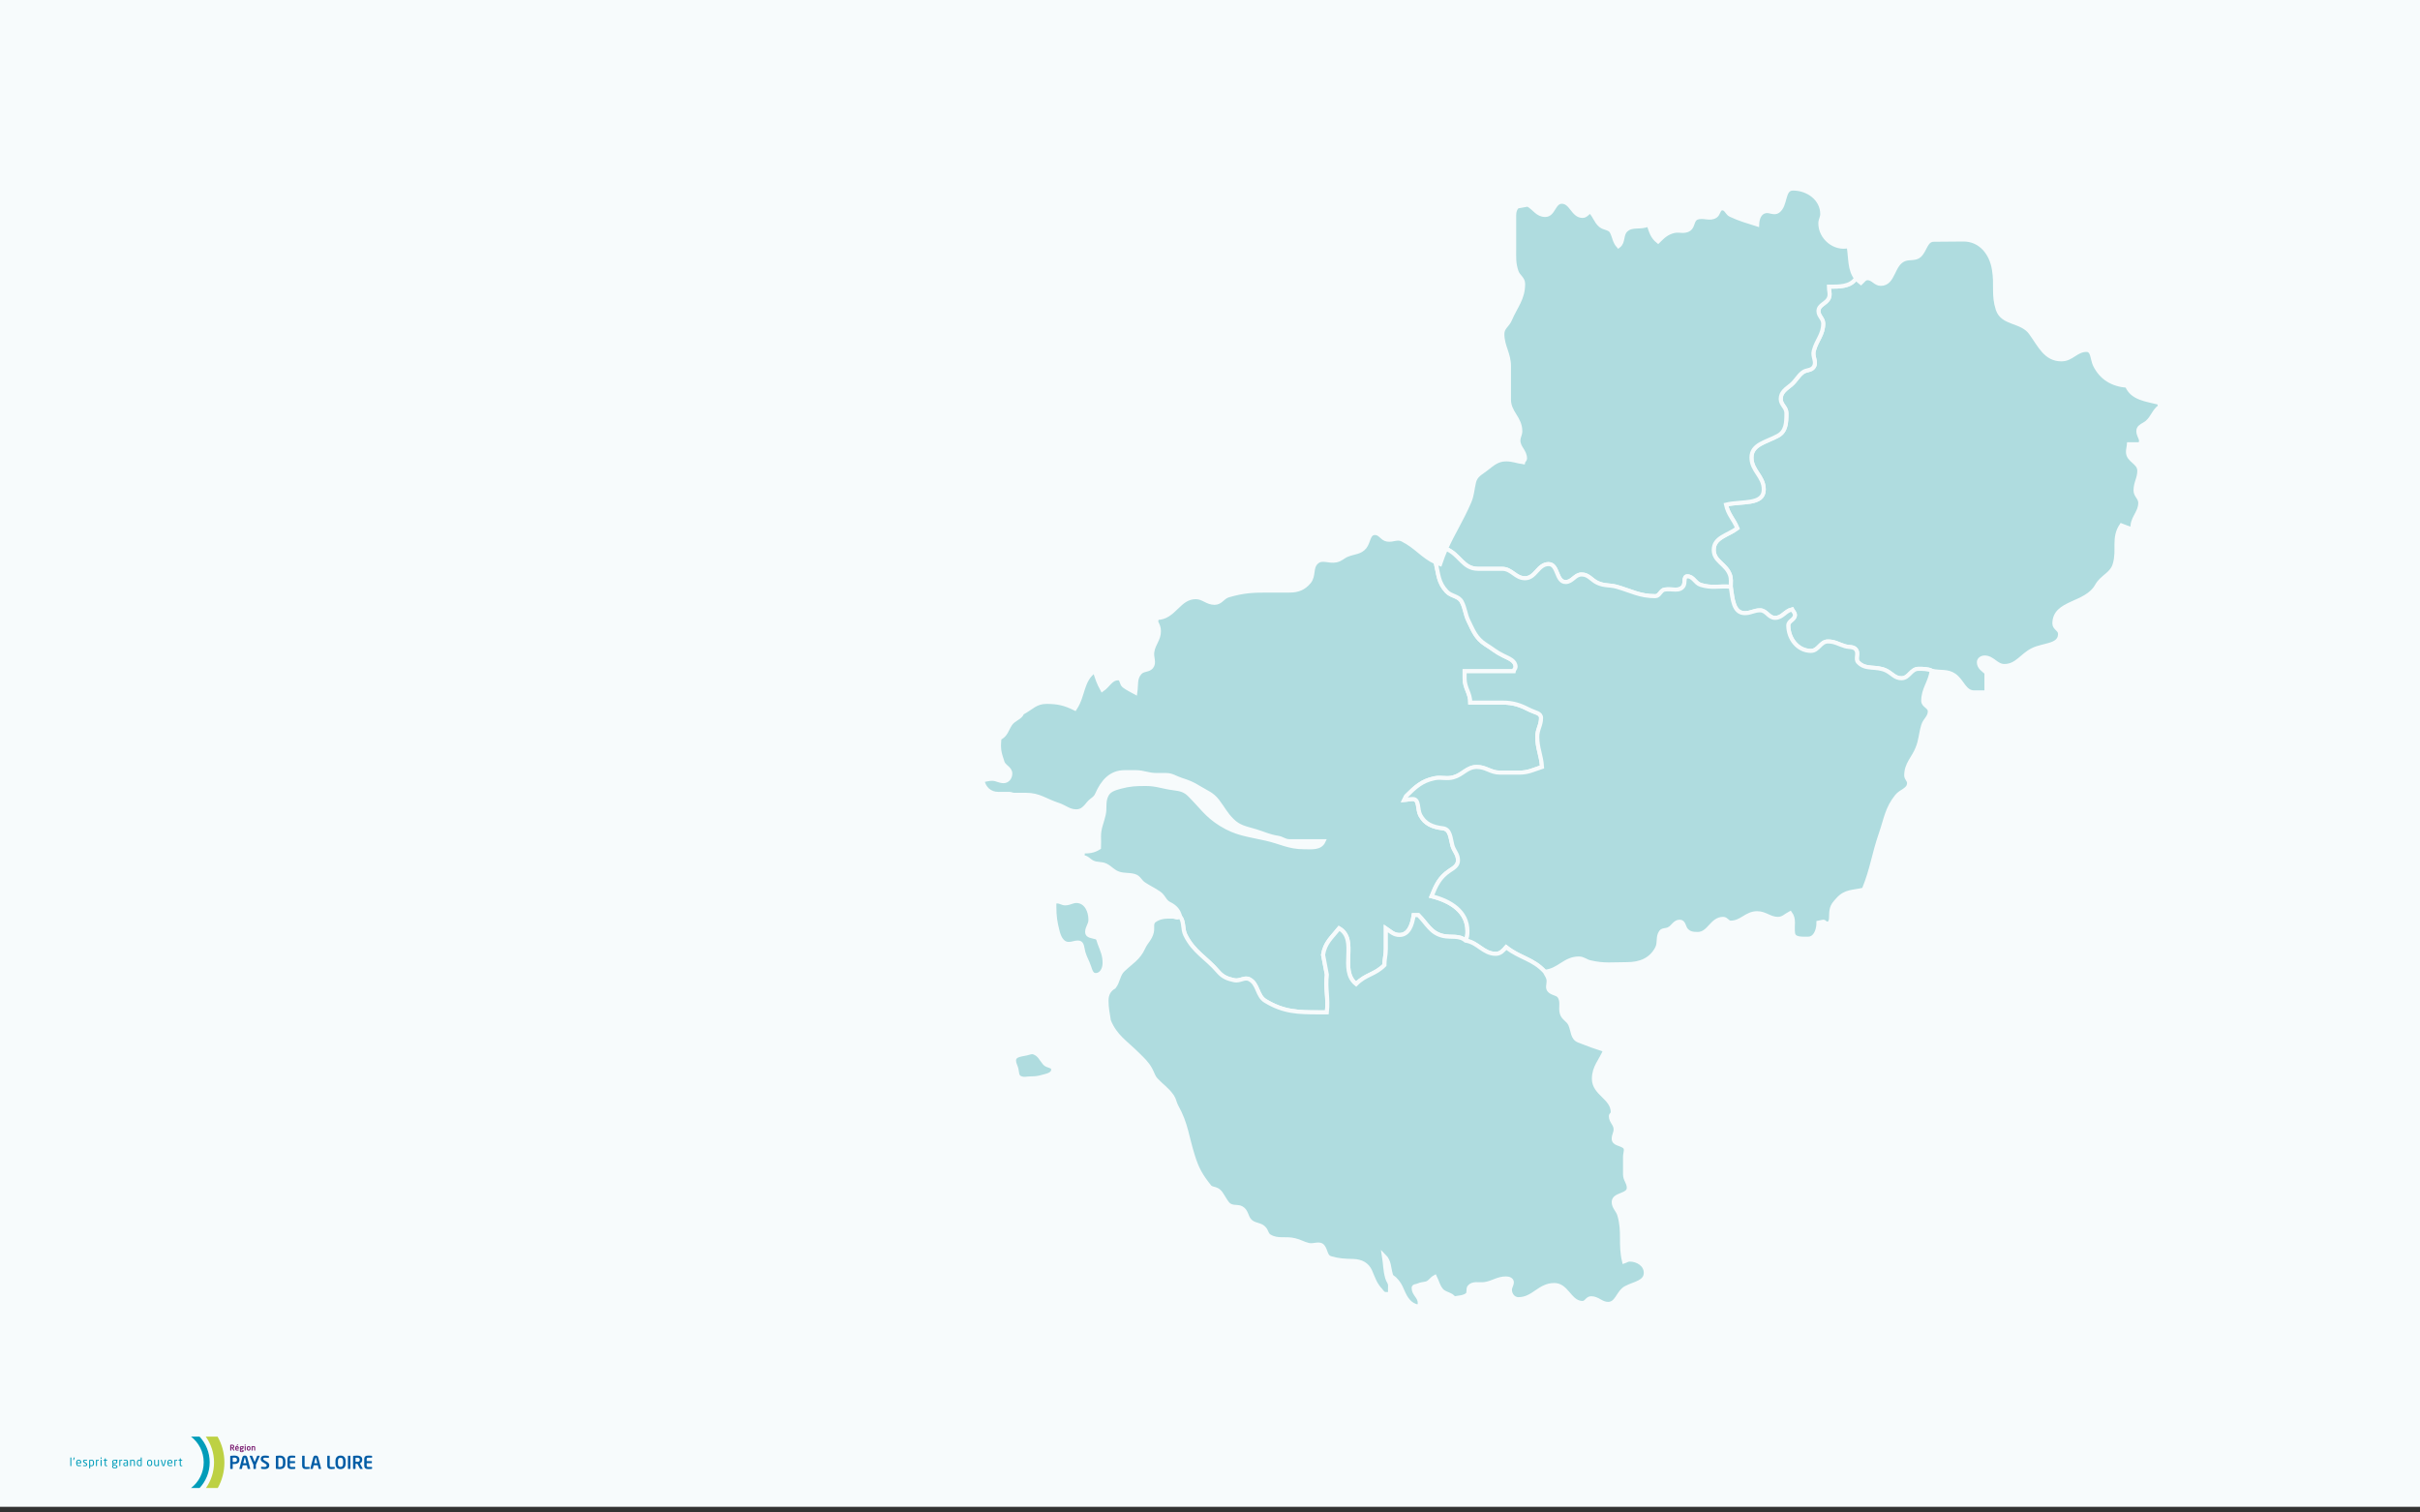 <?xml version="1.0" encoding="utf-8"?>
<!-- Generator: Adobe Illustrator 16.0.0, SVG Export Plug-In . SVG Version: 6.00 Build 0)  -->
<!DOCTYPE svg PUBLIC "-//W3C//DTD SVG 1.1//EN" "http://www.w3.org/Graphics/SVG/1.1/DTD/svg11.dtd">
<svg version="1.1" id="Calque_1" xmlns="http://www.w3.org/2000/svg" xmlns:xlink="http://www.w3.org/1999/xlink" x="0px" y="0px"
	 width="1280px" height="800px" viewBox="0 0 1280 800" enable-background="new 0 0 1280 800" xml:space="preserve">
<rect x="0" y="0" width="1280" height="800" fill="#333333" stroke="none"/>
<g id="Calque_2">
	<rect y="-1" fill="#F7FBFC" width="1280" height="798"/>
</g>
<g id="Calque_1_1_">
	<path fill="#AFDCDF" stroke="#F7FBFC" stroke-width="2.148" stroke-miterlimit="22.926" d="M915.428,310.345
		c0.998,6.24,1.247,13.978,7.486,13.978c3.122,0,4.872-1.499,7.985-1.499c3.497,0,4.489,3.996,7.988,3.996
		c3.868,0,5.24-3.621,8.982-4.492c0.497,0.996,1.501,1.746,1.501,2.993c0,2.497-3.498,2.996-3.498,5.489
		c0,6.988,4.992,13.478,11.982,13.478c3.99,0,4.989-4.993,8.983-4.993c3.62,0,5.617,1.5,8.982,2.497
		c2.373,0.747,4.613,0,5.986,1.997c1.375,1.995-0.623,4.74,0.999,6.488c3.994,4.366,9.612,1.748,14.977,4.491
		c3.123,1.625,4.492,3.993,7.984,3.993c3.989,0,4.993-4.989,8.987-4.989c2.119,0,4.987,0,6.985,0.996l0,0
		c4.74,1.124,8.232-0.125,11.979,2.498c4.364,3.119,5.237,8.983,10.602,8.983h6.365v-10.481c-1.87-1.622-3.995-2.868-3.995-5.49
		c0-1.498,1.501-2.496,3.002-2.496c4.36,0,6.113,4.491,10.479,4.491c6.615,0,9.109-5.612,14.971-8.483
		c5.607-2.802,14.069-2.037,14.464-8.04l0,0c0.009-0.146,0.015-0.293,0.015-0.443c0-2.497-2.996-2.995-2.996-5.492
		c0-11.729,16.724-9.733,22.463-19.965c2.747-4.992,7.984-5.988,9.479-11.479c2.251-7.735-0.993-13.726,3.497-20.465
		c2.247,0.875,3.619,1.499,5.993,1.998c-0.878-5.614,3.989-8.359,3.989-13.977c0-2.618-2.499-3.866-2.499-6.488
		c0-4.117,1.997-6.363,1.997-10.481c0-4.492-5.987-5.363-5.987-9.857c0-1.623,0.375-2.494,0.497-4.119h5.992l0.501-1.997
		c-0.501-1.995-1.501-2.994-1.501-4.989c0-1.792,1.355-2.558,2.813-3.399l0,0c0.567-0.329,1.154-0.673,1.679-1.095
		c3.244-2.745,3.618-6.114,6.985-8.483l-0.496-1.997c-6.987-1.747-14.227-2.371-16.973-8.986l0,0
		c-7.736-0.622-13.599-4.117-16.97-10.978c-1.494-3.12-0.998-7.987-4.49-7.987c-5.49,0-7.736,4.991-13.229,4.991
		c-8.363,0-11.354-7.237-16.221-13.977c-4.867-6.737-14.849-4.616-17.47-12.479c-2.494-7.733-0.623-12.726-1.997-20.962
		c-1.369-8.858-7.239-15.971-16.098-15.971c-6.116,0-9.609,0.127-15.72,0.127c-4.37,0-4.491,5.488-7.612,8.357
		c-2.251,1.998-5.115,0.876-7.989,1.998c-6.489,2.496-5.486,12.977-12.478,12.977c-2.869,0-4.115-2.996-6.989-2.996
		c-1.618,0-2.363,1.498-3.489,2.497c-1.045-0.779-1.889-1.611-2.573-2.492l0,0c-2.995,4.618-8.781,4.486-14.397,4.486
		c0,2.373,0.871,3.868,0,5.992c-1.374,3.12-5.49,3.493-5.49,6.986c0,2.62,2.495,3.867,2.495,6.488c0,5.989-3.494,8.735-4.994,14.476
		c-0.872,3.242,1.753,5.739,0,8.483c-1.369,2.122-3.99,1.375-5.986,2.994c-2.496,1.997-3.371,4.243-5.987,6.489
		c-2.748,2.248-5.495,3.87-5.495,7.487c0,3.12,3.001,4.367,3.001,7.487c0,4.991-0.133,9.609-4.491,11.979
		c-6.118,3.369-13.98,4.492-13.98,11.48c0,7.112,6.488,9.86,6.488,16.97c0,8.362-11.854,5.99-19.965,7.987
		c1.126,5.24,3.995,7.612,5.993,12.477c-5.242,3.871-12.481,4.869-12.481,11.48c0,5.989,6.367,7.363,8.486,12.978
		C915.803,306.102,915.428,307.851,915.428,310.345L915.428,310.345z"/>
	<path fill="#AFDCDF" stroke="#F7FBFC" stroke-width="2.148" stroke-miterlimit="22.926" d="M841.058,111.694
		c2.626,2.623,2.87,5.242,5.491,7.487c1.87,1.625,4.871,1.25,5.987,3.493c1.378,2.746,1.378,5.117,3.497,7.488
		c2.869-2.119,1.369-6.114,3.995-8.486c3.364-3.118,7.733-0.87,11.974-2.994c1.247,3.744,1.876,6.49,4.993,8.987
		c2.743-2.746,4.74-4.616,8.486-5.493c2.994-0.621,5.489,0.75,7.982-0.997c2.12-1.498,1.502-4.993,3.996-5.989
		c3.619-1.372,6.863,1.123,9.981-0.999c1.621-1.123,1.494-3.995,3.491-3.995c2.252,0,2.495,2.624,4.493,3.496
		c5.119,2.369,8.486,3.244,13.977,4.99c0.126-3.244,1.373-6.488,4.496-6.987c2.367-0.373,4.491,1.374,6.482,0
		c4.497-3.242,2.374-11.979,7.985-11.979c7.988,0,15.477,5.493,15.477,13.477c0,1.998-0.998,2.994-0.998,4.991
		c0,7.488,7.487,13.852,14.976,11.979c1.041,6.676,0.432,12.483,3.914,16.975l0,0c-2.994,4.618-8.78,4.486-14.397,4.486
		c0,2.373,0.872,3.868,0,5.992c-1.374,3.12-5.49,3.493-5.49,6.986c0,2.62,2.495,3.867,2.495,6.488c0,5.989-3.494,8.735-4.994,14.476
		c-0.872,3.242,1.753,5.739,0,8.483c-1.369,2.122-3.99,1.375-5.986,2.994c-2.495,1.997-3.37,4.243-5.986,6.489
		c-2.748,2.248-5.496,3.87-5.496,7.487c0,3.12,3.001,4.367,3.001,7.487c0,4.991-0.132,9.609-4.491,11.979
		c-6.118,3.369-13.979,4.492-13.979,11.48c0,7.112,6.487,9.86,6.487,16.97c0,8.362-11.854,5.99-19.965,7.987
		c1.126,5.24,3.995,7.612,5.993,12.477c-5.242,3.871-12.481,4.869-12.481,11.48c0,5.989,6.367,7.363,8.486,12.978
		c0.873,2.245,0.498,3.994,0.498,6.488l0,0c-6.235-0.497-10.109,0.875-15.97-0.997c-3.001-0.999-3.745-4.494-6.991-4.494
		c-2.119,0-0.999,3.245-1.992,4.993c-1.998,3.369-6.113,1.372-9.986,1.995c-2.245,0.374-2.615,3.495-4.988,3.495
		c-8.237,0-12.604-2.745-20.471-4.993c-3.74-0.997-6.357-0.373-9.977-1.995c-3.372-1.498-4.744-4.49-8.486-4.49
		c-3.619,0-4.867,3.991-8.485,3.991c-5.115,0-3.868-9.481-8.982-9.481c-5.614,0-6.862,7.484-12.479,7.484
		c-5.115,0-6.988-4.99-12.104-4.99h-12.727c-8.114,0-9.485-7.479-16.972-10.598l0,0c3.77-8.581,7.984-14.748,12.353-24.84
		c1.622-3.868,1.498-6.362,2.494-10.481c0.877-3.619,3.622-4.742,6.488-6.988c3.495-2.745,5.989-4.991,10.483-4.991
		c3.492,0,5.488,0.996,8.981,1.496c0.129-0.748,1-1.121,1-1.996c0-3.868-3.493-5.614-3.493-9.484c0-1.995,0.995-2.994,0.995-4.991
		c0-6.861-5.987-9.733-5.987-16.596v-17.719c0-6.738-3.493-10.357-3.493-17.095c0-3.366,2.745-4.494,3.992-7.487
		c3.12-7.237,6.986-11.105,6.986-18.968c0-2.866-2.616-3.866-3.493-6.486c-1.496-4.368-1.248-7.361-1.248-12.104v-17.72
		c0-1.874,0.5-3.493,1.747-4.618v0.002l5.491-0.999c3.62,1.995,4.991,5.491,9.234,5.491c4.366,0,4.366-6.989,8.735-6.989
		c5.117,0,5.864,7.488,10.979,7.488C838.812,114.19,839.689,112.568,841.058,111.694L841.058,111.694z"/>
	<path fill="#AFDCDF" stroke="#F7FBFC" stroke-width="2.148" stroke-miterlimit="22.926" d="M624.188,484.792
		c2.247,2.991,1.123,6.358,2.746,9.733c4.491,9.104,10.854,11.73,17.47,19.467c2.37,2.742,4.865,3.741,8.485,4.492
		c2.993,0.617,5.364-1.875,7.984-0.497c4.743,2.494,3.868,8.729,8.487,11.477c9.732,5.861,17.218,5.987,28.573,5.987h3.867
		c0.871-7.736-0.872-12.229,0-19.963l-1.994-10.479c0.998-6.368,4.49-8.988,8.482-13.98c10.356,5.991-0.375,21.96,8.984,29.454
		c5.242-5.242,9.855-4.867,14.975-9.987c0-3.367,0.75-5.241,0.75-8.607v-10.858c2.618,1.749,4.117,3.498,7.236,3.498
		c4.99,0,6.737-5.495,7.487-10.483h2.494c4.615,4.613,6.488,9.48,12.979,10.98c4.49,0.999,8.607-0.497,11.979,2.494l0,0
		c0.873-1.865,0.996-2.991,0.996-4.988c0-10.357-8.859-15.97-18.969-18.469c2.373-5.865,4.244-9.981,9.485-13.479
		c2.245-1.496,4.49-2.743,4.49-5.484c0-3.372-2.118-4.868-2.993-7.99c-0.998-3.741-0.998-8.485-4.989-8.983
		c-5.368-0.624-9.485-2.246-11.982-6.986c-1.622-3.123-0.372-8.485-3.992-8.485c-1.745,0-2.743,0.375-4.491,0.498l0.998-1.998
		c4.865-4.867,8.36-8.11,14.975-9.48c3.743-0.75,6.367,0.498,9.982-0.502c5.115-1.369,7.113-5.49,12.478-5.49
		c4.869,0,7.237,2.992,12.104,2.992h10.233c4.864,0,7.486-1.491,12.104-2.992c-0.376-6.239-2.497-9.732-2.497-15.97
		c0-3.993,1.996-5.99,1.996-9.983c0-2.619-3.244-2.867-5.487-3.99c-5.366-2.748-8.986-4.116-15.101-4.116H777.67
		c0-5.117-2.996-7.615-2.996-12.729v-3.87h25.955c0.127-0.872,0.998-1.369,0.998-2.246c0-3.366-3.492-4.492-6.488-5.989
		c-3.865-1.871-5.862-3.744-9.481-5.987c-4.99-3.244-6.365-7.112-8.985-12.478c-1.746-3.617-1.62-6.365-3.493-9.984
		c-1.622-3.244-5.613-2.867-7.985-5.49c-4.492-4.742-4.326-9.061-5.823-15.425l0,0c-7.019-3.24-10.179-8.298-17.636-12.028
		c-2.745-1.372-4.991,0.499-7.986,0c-2.746-0.373-3.619-3.493-6.49-3.493c-3.617,0-3.242,4.742-5.49,7.487
		c-2.368,2.872-5.612,2.621-8.981,3.992c-2.371,0.875-3.495,2.497-5.989,2.996c-3.992,0.872-7.486-1.749-10.48,0.996
		c-3.121,2.872-1.123,7.115-3.995,10.483c-2.745,3.241-5.862,4.491-10.104,4.491h-11.729c-8.113,0-12.729,0.25-20.592,2.496
		c-3.244,0.875-4.117,3.993-7.485,3.993c-3.995,0-5.99-2.996-9.984-2.996c-9.106,0-11.353,10.98-20.463,10.98l-0.309,1.236l0,0
		l-0.19,0.76c0.875,1.873,1.498,2.997,1.498,4.99c0,4.491-2.869,6.615-3.495,10.981c-0.499,2.995,1.374,5.741-0.499,7.986
		c-1.62,1.872-4.241,1.122-5.99,2.997c-2.744,2.993-1.868,6.237-2.493,10.48c-2.246-1.249-3.995-1.997-5.989-3.496
		c-1.498-1.12-0.999-3.991-2.997-3.991c-3.993,0-5.239,3.743-8.484,5.989c-1.997-3.618-2.745-5.989-3.994-9.985
		c-7.109,5.119-5.738,12.729-10.481,19.967c-5.362-2.618-8.982-3.493-14.972-3.493c-5.863,0-7.808,3.063-12.925,5.809l0,0
		c-0.874,2.609-4.49,3.191-6.292,5.922c-2.058,3.118-2.245,5.74-5.74,7.485c-0.124,1.562-0.248,2.497-0.248,4.056
		c0,3.184,0.747,5.177,1.745,8.178c0.628,2.93,4.244,3.487,4.244,6.488c0,2.054-1.437,3.989-3.492,3.989
		c-2.436,0-3.685-1.247-6.117-1.247c-1.995,0-3.118,0.502-5.115,0.745c0.686,4.309,3.992,7.239,8.297,7.239h5.867
		c0.997,0,1.62,0.502,2.618,0.502h6.364c6.862,0,10.106,3.057,16.783,5.236c3.869,1.248,5.742,3.498,9.733,3.498
		c2.994,0,4.619-1.937,6.488-4.248c1.56-1.931,3.493-2.366,4.491-4.735c2.935-6.741,7.236-11.729,14.537-11.729h5.865
		c4.244,0,6.614,1.494,10.857,1.494h5.114c3.308,0,4.931,1.496,8.05,2.5c3.806,1.246,5.99,2.054,9.483,4.238
		c3.992,2.494,6.864,3.244,9.733,6.985c3.057,3.994,4.239,6.742,7.734,10.235c3.807,3.803,7.364,4.184,12.479,5.743
		c4.555,1.37,6.987,2.744,11.728,3.487c2.438,0.376,3.62,1.811,6.055,1.811h18.154c-1.81,3.873-6.239,3.184-10.482,3.184
		c-7.984,0-12.164-2.742-19.963-4.491c-9.606-2.186-15.662-2.556-23.959-7.736c-7.487-4.684-10.172-9.171-16.471-15.472
		c-2.497-2.499-4.931-3.058-8.485-3.492c-5.74-0.69-8.857-2.251-14.599-2.251c-5.305,0-8.485,0.126-13.601,1.5
		c-3.369,0.938-6.179,1.745-7.488,4.989c-1.434,3.498-0.438,6.053-1.247,9.732c-1.001,4.492-2.497,6.931-2.497,11.544
		c0,2.308,0.125,3.619,0,5.926c-2.996,1.876-5.241,1.997-8.733,1.997c0.248,1.188,0.124,1.812,0,2.997
		c2.309,0,3.18,1.685,5.237,2.743c2.562,1.312,4.743,0.44,7.239,1.753c2.746,1.491,3.805,3.301,6.738,4.238
		c3.057,0.999,5.178,0.375,8.236,1.247c2.433,0.689,2.871,2.808,4.991,4.243c3.056,2.058,5.24,2.87,8.233,4.994
		c2.373,1.684,2.621,4.182,5.242,5.485C621.504,479.551,623.378,481.482,624.188,484.792L624.188,484.792z"/>
	<path fill="#AFDCDF" stroke="#F7FBFC" stroke-width="2.148" stroke-miterlimit="22.926" d="M759.368,297.417
		c0.728,0.335,1.505,0.657,2.327,0.949c1.002-2.996,2.045-5.646,3.123-8.101l0,0c7.484,3.12,8.855,10.598,16.971,10.598h12.727
		c5.115,0,6.988,4.99,12.104,4.99c5.616,0,6.864-7.484,12.479-7.484c5.114,0,3.867,9.481,8.982,9.481
		c3.619,0,4.867-3.991,8.486-3.991c3.741,0,5.113,2.992,8.485,4.49c3.618,1.622,6.235,0.999,9.978,1.995
		c7.867,2.248,12.231,4.993,20.47,4.993c2.373,0,2.743-3.122,4.989-3.495c3.873-0.624,7.987,1.374,9.985-1.995
		c0.993-1.749-0.127-4.992,1.992-4.992c3.246,0,3.99,3.494,6.991,4.493c5.86,1.871,9.734,0.5,15.97,0.997l0,0
		c0.998,6.24,1.247,13.978,7.486,13.978c3.122,0,4.872-1.499,7.985-1.499c3.497,0,4.489,3.996,7.988,3.996
		c3.868,0,5.24-3.621,8.982-4.492c0.497,0.996,1.501,1.746,1.501,2.993c0,2.497-3.498,2.996-3.498,5.489
		c0,6.988,4.992,13.478,11.983,13.478c3.989,0,4.988-4.993,8.982-4.993c3.62,0,5.617,1.5,8.982,2.497
		c2.373,0.747,4.613,0,5.986,1.997c1.375,1.995-0.623,4.74,0.999,6.488c3.994,4.366,9.612,1.748,14.977,4.491
		c3.123,1.625,4.492,3.993,7.984,3.993c3.989,0,4.993-4.989,8.987-4.989c2.119,0,4.987,0,6.985,0.996l0,0
		c-0.872,6.364-4.491,9.609-4.491,15.973c0,2.496,3.492,2.996,3.492,5.49c0,3.245-2.62,4.491-3.492,7.487
		c-1.379,4.494-1.248,7.614-2.996,11.979c-2.247,5.616-5.987,8.358-5.987,14.473c0,1.624,1.491,2.373,1.491,3.995
		c0,3.742-4.237,4.117-6.483,6.986c-5.242,6.488-5.744,12.105-8.486,19.964c-3.869,11.233-4.492,18.473-8.983,29.454h-0.005
		c-5.738,1.367-9.602,0.745-13.475,4.986c-1.622,1.745-2.991,3.123-3.493,5.49c-0.749,2.997,0.624,7.488-2.493,7.488
		c-0.872,0-1.122-0.998-1.997-0.998l-2.5,0.501c0,3.324-1.194,7.203-3.984,8.224l0,0c-0.459,0.169-0.956,0.258-1.5,0.258
		c-3.366,0-7.614,0.381-7.989-2.995c-0.497-4.116,0.877-7.235-1.495-10.479c-2.368,1.247-3.746,2.995-6.49,2.995
		c-4.364,0-6.614-2.995-10.979-2.995c-5.744,0-8.237,4.993-13.977,4.993c-1.745,0-2.241-1.998-3.995-1.998
		c-6.113,0-7.36,7.985-13.476,7.985c-2.494,0-4.364-0.249-5.991-1.994c-1.491-1.622-1.247-4.496-3.489-4.496
		c-2.745,0-3.497,2.874-5.99,3.995c-1.368,0.624-3.118,0.249-3.994,1.497c-1.87,2.746-0.497,5.494-1.998,8.484
		c-3.244,6.241-8.982,8.486-15.969,8.486c-7.614,0-12.105,0.75-19.468-0.998c-2.372-0.502-3.492-1.998-5.988-1.998
		c-7.488,0-10.48,6.363-17.97,6.99l0,0c-6.239-6.865-13.226-7.239-20.463-12.979c-1.498,1.745-2.996,3.493-5.489,3.493
		c-6.613,0-9.357-5.986-15.972-6.989l0,0c0.873-1.866,0.996-2.992,0.996-4.989c0-10.357-8.859-15.97-18.969-18.468
		c2.373-5.866,4.244-9.982,9.485-13.479c2.245-1.496,4.49-2.743,4.49-5.484c0-3.372-2.118-4.867-2.993-7.99
		c-0.997-3.741-0.997-8.485-4.989-8.983c-5.368-0.624-9.485-2.246-11.982-6.986c-1.622-3.123-0.372-8.485-3.992-8.485
		c-1.745,0-2.742,0.375-4.49,0.498l0.997-1.998c4.865-4.867,8.36-8.11,14.975-9.48c3.743-0.75,6.367,0.498,9.982-0.502
		c5.115-1.369,7.113-5.49,12.478-5.49c4.869,0,7.238,2.992,12.104,2.992H803.5c4.864,0,7.486-1.491,12.104-2.992
		c-0.376-6.239-2.497-9.732-2.497-15.97c0-3.993,1.996-5.99,1.996-9.982c0-2.62-3.244-2.868-5.487-3.991
		c-5.366-2.748-8.986-4.116-15.101-4.116H777.67c0-5.117-2.996-7.615-2.996-12.729v-3.869h25.955
		c0.127-0.873,0.998-1.37,0.998-2.247c0-3.366-3.492-4.492-6.488-5.989c-3.865-1.871-5.862-3.744-9.481-5.987
		c-4.99-3.244-6.365-7.111-8.985-12.478c-1.746-3.617-1.62-6.365-3.493-9.984c-1.622-3.244-5.613-2.867-7.985-5.49
		C760.699,308.1,760.865,303.781,759.368,297.417L759.368,297.417z"/>
	<path fill="#AFDCDF" stroke="#F7FBFC" stroke-width="2.148" stroke-miterlimit="22.926" d="M559.24,476.803h-1.561v3.059
		c0,4.867,0.438,7.675,1.62,12.415c0.813,3.433,2.438,6.99,5.99,6.99c1.936,0,3.059-0.745,4.993-0.745
		c2.309,0,2.123,3.057,2.746,5.237c0.875,2.995,1.994,4.552,2.994,7.488c0.687,2.058,1.312,4.49,3.494,4.49
		c3.121,0,4.741-3.243,4.741-6.362c0-4.243-1.248-6.615-2.746-10.61c-0.436-1.183-0.499-2.615-1.746-2.991
		c-1.997-0.623-4.741-0.623-4.741-2.746c0-2.617,1.749-3.864,1.749-6.49c0-4.739-2.248-9.607-6.989-9.977
		c-2.432-0.192-3.804,1.181-6.24,1.242C561.86,477.863,560.924,476.803,559.24,476.803L559.24,476.803z M536.343,560.905
		c0,1.809,0.81,2.748,1.247,4.492c0.438,1.939,0.188,3.934,1.997,4.744c2.056,0.938,3.558,0.248,5.866,0.248
		c2.18,0,3.556-0.188,5.612-0.745c2.684-0.75,5.991-1.189,5.991-3.993c0-2.12-3.12-1.622-4.493-3.245
		c-2.059-2.438-2.745-4.678-5.739-5.738c-1.311-0.439-2.37,0.188-3.743,0.496C540.148,557.849,536.343,557.914,536.343,560.905
		L536.343,560.905z M768.967,686.797c-0.971-2.285-4.969-2.199-6.77-4.6c-1.687-2.25-1.998-4.184-3.245-6.742
		c-2.059,1.125-2.685,3.123-4.99,3.498c-1.498,0.249-2.558,0.375-3.994,0.994c-0.872,0.376-2.247,0.253-2.247,1.252
		c0,3.366,3.246,4.619,3.246,7.984c0,0.75-0.312,1.308-0.5,1.997c-4.742-0.75-6.861-4.117-8.734-8.485
		c-1.122-2.622-1.935-4.184-3.991-6.236c-0.75-0.75-1.688-0.938-1.997-1.998c-1.249-3.994-0.688-7.177-3.745-10.232
		c0.748,4.617,0.5,7.299,1.748,11.729c0.438,1.618,1.498,2.368,1.498,4.056c0,1.744-0.062,2.683,0,4.431h-2.435
		c-1.248,0-1.809-1.124-2.559-1.997c-2.994-3.244-3.743-5.932-5.49-9.982c-1.622-3.741-4.866-5.368-8.982-5.495
		c-4.682-0.122-7.487-0.183-11.979-1.49c-2.684-0.75-2.369-3.686-3.99-5.992c-1.75-2.494-4.807-0.249-7.737-0.999
		c-2.871-0.689-4.306-1.811-7.238-2.495c-5.055-1.251-8.736,0.559-13.227-1.997c-1.622-0.876-1.622-2.556-2.744-3.99
		c-1.997-2.559-5.056-1.753-7.488-3.994c-2.434-2.25-1.869-5.429-4.742-6.991c-1.807-0.932-3.305-0.375-5.242-0.999
		c-1.931-0.622-2.617-2.058-3.74-3.741c-1.497-2.25-2.186-4.368-4.741-5.24c-1.25-0.438-2.435-0.438-3.245-1.501
		c-4.492-5.612-6.614-9.358-8.735-16.222c-3.244-10.291-3.493-16.842-8.734-26.2c-0.999-1.875-1.061-3.498-2.246-5.241
		c-2.685-3.873-5.303-5.303-8.486-8.735c-1.622-1.749-1.809-3.371-2.994-5.489c-1.936-3.493-3.868-5.121-6.736-7.989
		c-6.429-6.423-11.792-9.358-15.224-17.713c-0.623-4.305-1.249-6.433-1.249-10.737c0-3.179,1.249-5.673,3.994-7.233
		c2.244-2.875,2.122-6.549,4.741-8.988c4.491-4.237,8.173-6.112,10.73-11.726c1.499-3.305,3.62-4.619,4.492-8.236
		c0.562-2.436-0.561-4.867,1.498-6.236c3.121-2.063,5.739-1.998,9.483-1.998c0.999,0,1.498,0.497,2.497,0.497
		c0.626,0,0.936-0.31,1.498-0.497l0,0c2.246,2.991,1.122,6.358,2.745,9.733c4.491,9.104,10.854,11.73,17.47,19.467
		c2.369,2.742,4.865,3.741,8.485,4.492c2.993,0.617,5.364-1.875,7.984-0.497c4.743,2.494,3.868,8.729,8.487,11.477
		c9.732,5.861,17.218,5.987,28.573,5.987h3.867c0.871-7.736-0.872-12.229,0-19.963l-1.994-10.479
		c0.998-6.368,4.49-8.988,8.482-13.98c10.356,5.991-0.375,21.96,8.985,29.454c5.241-5.242,9.854-4.867,14.974-9.987
		c0-3.367,0.75-5.241,0.75-8.607V491.03c2.618,1.749,4.117,3.498,7.236,3.498c4.99,0,6.737-5.495,7.487-10.483h2.494
		c4.615,4.613,6.488,9.48,12.979,10.98c4.49,0.999,8.607-0.497,11.979,2.494l0,0c6.613,1.002,9.357,6.99,15.971,6.99
		c2.494,0,3.992-1.748,5.49-3.493c7.237,5.738,14.224,6.113,20.463,12.979l0,0c0.999,1.993,1.998,2.869,1.998,4.99
		c0,1.997-0.873,3.618,0.498,4.986c1.746,1.75,4.493,1.379,5.492,3.498c1.494,2.992,0.123,5.242,0.994,8.486
		c0.748,2.743,3.371,3.366,4.492,5.988c1.502,3.369,1.002,7.111,4.494,8.48c5.365,2.128,8.483,3.244,13.979,4.999
		c-2.373,5.861-5.991,8.861-5.991,15.218c0,7.862,9.981,9.86,9.981,17.724c0,0.872-0.999,1.124-0.999,1.997
		c0,2.869,2.495,4.116,2.495,6.984c0,1.998-0.994,2.992-0.994,4.989c0,2.626,3.366,2.499,5.484,3.995
		c1.748,1.247,0.502,3.372,0.502,5.617v9.234c0,2.87,1.992,4.239,1.992,7.108c0,4.244-7.979,3.245-7.979,7.488
		c0,2.874,2.24,4.244,2.991,6.989c2.625,9.105,0.253,15.099,2.493,24.456c1.125-0.375,1.748-0.999,2.995-0.999
		c4.244,0,8.486,2.742,8.486,6.991c0,5.109-5.986,5.612-10.478,7.983c-4.249,2.246-4.619,8.48-9.485,8.48
		c-3.619,0-5.369-2.989-8.988-2.989c-1.996,0-2.494,2.494-4.489,2.494c-0.644,0-1.237-0.085-1.789-0.234l0,0
		c-5.356-1.458-6.965-9.25-13.186-9.25c-7.987,0-10.979,7.487-18.966,7.487c-2.62,0-4.493-2.372-4.493-4.988
		c0-1.5,0.999-2.499,0.999-3.995c0-1.368-1.622-1.997-2.994-1.997c-4.617,0-6.987,2.374-11.481,2.997
		c-2.993,0.376-6.113-0.75-7.984,1.495c-0.875,1.126,0,2.996-0.998,3.995C774.549,686.312,771.217,686.299,768.967,686.797
		L768.967,686.797z"/>
	<g>
		<g>
			<path fill="#7A1E72" d="M123.967,767.253h-0.506c-0.045,0-0.062-0.043-0.083-0.084l-0.597-1.109h-0.059
				c-0.107,0-0.273-0.012-0.369-0.016v1.125c0,0.047-0.031,0.084-0.078,0.084h-0.416c-0.045,0-0.082-0.037-0.082-0.084v-2.853
				c0-0.084,0.049-0.112,0.133-0.125c0.215-0.034,0.51-0.056,0.812-0.056c0.64,0,1.194,0.229,1.194,0.938v0.038
				c0,0.438-0.221,0.713-0.56,0.846l0.65,1.211c0.01,0.012,0.01,0.024,0.01,0.033C124.018,767.23,123.998,767.253,123.967,767.253
				 M123.346,765.074c0-0.312-0.21-0.443-0.623-0.443c-0.087,0-0.293,0.009-0.369,0.016v0.935c0.066,0.005,0.299,0.013,0.369,0.013
				c0.427,0,0.623-0.117,0.623-0.479V765.074z"/>
			<path fill="#7A1E72" d="M126.264,766.274h-1.354v0.012c0,0.24,0.102,0.526,0.497,0.526c0.304,0,0.589-0.024,0.765-0.041
				c0.004,0,0.007,0,0.012,0c0.042,0,0.076,0.02,0.076,0.061v0.273c0,0.065-0.014,0.097-0.088,0.109
				c-0.27,0.049-0.43,0.069-0.805,0.069c-0.416,0-1.002-0.223-1.002-1.04v-0.309c0-0.646,0.359-1.054,0.992-1.054
				c0.639,0,0.988,0.436,0.988,1.054v0.231C126.346,766.235,126.32,766.274,126.264,766.274 M125.795,765.866
				c0-0.323-0.18-0.51-0.438-0.51c-0.255,0-0.443,0.183-0.443,0.51v0.018h0.881V765.866L125.795,765.866z M126.039,764.084
				l-0.49,0.514c-0.033,0.038-0.049,0.056-0.098,0.056h-0.357c-0.025,0-0.037-0.014-0.037-0.03c0-0.012,0.003-0.027,0.017-0.04
				l0.394-0.498c0.037-0.046,0.054-0.063,0.108-0.063h0.435c0.029,0,0.047,0.015,0.047,0.029
				C126.057,764.058,126.05,764.071,126.039,764.084z"/>
			<path fill="#7A1E72" d="M128.867,765.29l-0.136,0.054c0.064,0.098,0.103,0.188,0.103,0.332v0.029
				c0,0.518-0.357,0.755-0.982,0.755c-0.221,0-0.371-0.038-0.45-0.07c-0.052,0.032-0.071,0.07-0.071,0.108
				c0,0.082,0.044,0.115,0.139,0.135l0.49,0.118c0.563,0.133,0.93,0.22,0.93,0.662v0.028c0,0.425-0.312,0.65-1.018,0.65
				c-0.67,0-1.028-0.254-1.028-0.688v-0.037c0-0.17,0.081-0.334,0.212-0.455c-0.115-0.087-0.187-0.233-0.187-0.382v-0.005
				c0-0.128,0.056-0.258,0.166-0.337c-0.124-0.13-0.171-0.277-0.171-0.483v-0.029c0-0.416,0.271-0.763,0.988-0.763h0.971
				c0.062,0,0.111,0.049,0.111,0.11v0.176C128.934,765.26,128.918,765.27,128.867,765.29 M128.34,767.413
				c0-0.092-0.053-0.146-0.488-0.249l-0.371-0.087c-0.061,0.087-0.101,0.143-0.101,0.29v0.037c0,0.171,0.101,0.273,0.491,0.273
				c0.398,0,0.469-0.087,0.469-0.235V767.413z M128.295,765.683c0-0.197-0.086-0.352-0.443-0.352c-0.352,0-0.447,0.158-0.447,0.352
				v0.035c0,0.153,0.062,0.326,0.447,0.326c0.345,0,0.443-0.119,0.443-0.326V765.683z"/>
			<path fill="#7A1E72" d="M129.891,764.604h-0.4c-0.047,0-0.089-0.039-0.089-0.086v-0.363c0-0.045,0.042-0.082,0.089-0.082h0.4
				c0.049,0,0.084,0.037,0.084,0.082v0.363C129.975,764.562,129.939,764.604,129.891,764.604 M129.879,767.253h-0.381
				c-0.045,0-0.084-0.043-0.084-0.089v-2.169c0-0.046,0.039-0.082,0.084-0.082h0.381c0.045,0,0.084,0.036,0.084,0.082v2.169
				C129.963,767.21,129.924,767.253,129.879,767.253z"/>
			<path fill="#7A1E72" d="M131.518,767.285c-0.651,0-0.992-0.44-0.992-1.032v-0.338c0-0.59,0.341-1.031,0.992-1.031
				c0.65,0,0.99,0.441,0.99,1.031v0.338C132.508,766.845,132.168,767.285,131.518,767.285 M131.959,765.915
				c0-0.34-0.152-0.56-0.441-0.56s-0.443,0.22-0.443,0.56v0.338c0,0.339,0.154,0.56,0.443,0.56s0.441-0.221,0.441-0.56V765.915z"/>
			<path fill="#7A1E72" d="M134.895,767.253h-0.383c-0.046,0-0.084-0.043-0.084-0.089v-1.354c0-0.357-0.033-0.463-0.353-0.463
				c-0.142,0-0.294,0.057-0.467,0.149v1.667c0,0.046-0.04,0.089-0.084,0.089h-0.383c-0.046,0-0.081-0.043-0.081-0.089v-2.169
				c0-0.046,0.035-0.082,0.081-0.082h0.362c0.045,0,0.082,0.036,0.082,0.082v0.087c0.242-0.152,0.398-0.198,0.674-0.198
				c0.595,0,0.717,0.403,0.717,0.928v1.354C134.977,767.21,134.938,767.253,134.895,767.253"/>
			<path fill="#005CA5" d="M137.354,770.189c0.01-0.027,0.02-0.047,0.02-0.073c0-0.077-0.066-0.142-0.162-0.142h-1.035
				c-0.083,0-0.15,0.073-0.178,0.15l-1.13,2.804c-0.065,0.159-0.122,0.188-0.169,0.188c-0.037,0-0.094-0.029-0.159-0.188
				l-1.131-2.804c-0.027-0.077-0.093-0.15-0.179-0.15h-1.043c-0.096,0-0.152,0.064-0.152,0.142c0,0.017,0.01,0.045,0.02,0.073
				l0.958,2.201c0.001,0.001,0.002,0.002,0.002,0.005l1.036,2.381v2.002c0,0.104,0.074,0.187,0.179,0.187h0.939
				c0.104,0,0.179-0.083,0.179-0.187v-2.002l0.607-1.394L137.354,770.189"/>
			<path fill="#005CA5" d="M123.924,774.36c-0.244,0-0.622-0.03-0.838-0.039v2.457c0,0.104-0.078,0.187-0.18,0.187h-0.941
				c-0.104,0-0.188-0.083-0.188-0.187v-6.476c0-0.187,0.111-0.255,0.301-0.283c0.49-0.073,1.158-0.123,1.846-0.123
				c1.449,0,2.711,0.512,2.711,2.176v0.084C126.635,773.825,125.373,774.36,123.924,774.36 M125.336,772.073
				c0-0.792-0.471-1.092-1.412-1.092c-0.198,0-0.668,0.019-0.838,0.036v2.239c0.15,0.011,0.677,0.028,0.838,0.028
				c1.016,0,1.412-0.374,1.412-1.129V772.073z"/>
			<path fill="#005CA5" d="M132.176,776.965h-0.997c-0.083,0-0.159-0.072-0.179-0.157l-0.432-1.788h-2.166l-0.434,1.788
				c-0.018,0.085-0.094,0.157-0.18,0.157h-0.996c-0.095,0-0.172-0.062-0.172-0.157c0-0.01,0.01-0.028,0.01-0.047l1.545-5.901
				c0.227-0.874,0.904-0.96,1.31-0.96c0.403,0,1.083,0.086,1.31,0.96l1.543,5.901c0,0.019,0.01,0.037,0.01,0.047
				C132.348,776.901,132.27,776.965,132.176,776.965 M129.635,771.149c-0.027-0.111-0.056-0.149-0.149-0.149
				c-0.096,0-0.124,0.038-0.151,0.149l-0.678,2.797h1.656L129.635,771.149z"/>
			<path fill="#005CA5" d="M139.945,777.042c-0.703,0-1.211-0.066-1.662-0.168c-0.096-0.019-0.181-0.085-0.181-0.188v-0.679
				c0-0.104,0.085-0.18,0.181-0.18c0.009,0,0.009,0,0.018,0c0.377,0.049,1.318,0.095,1.668,0.095c0.836,0,1.09-0.301,1.09-0.845
				c0-0.37-0.178-0.558-0.799-0.923l-1.244-0.745c-0.875-0.518-1.11-1.064-1.11-1.725c0-1.032,0.603-1.788,2.354-1.788
				c0.621,0,1.486,0.097,1.806,0.171c0.095,0.018,0.171,0.084,0.171,0.18v0.697c0,0.094-0.068,0.169-0.16,0.169
				c-0.011,0-0.011,0-0.02,0c-0.621-0.059-1.243-0.096-1.854-0.096c-0.696,0-0.987,0.244-0.987,0.667
				c0,0.312,0.158,0.501,0.771,0.84l1.132,0.631c1.034,0.573,1.307,1.175,1.307,1.922
				C142.424,776.027,141.83,777.042,139.945,777.042"/>
			<path fill="#005CA5" d="M148.006,777.042c-0.67,0-1.572-0.066-1.855-0.112c-0.159-0.027-0.243-0.103-0.243-0.292v-6.334
				c0-0.187,0.084-0.264,0.243-0.291c0.283-0.048,1.186-0.114,1.855-0.114c1.881,0,2.956,1.017,2.956,2.878v1.387
				C150.962,776.027,149.887,777.042,148.006,777.042 M149.661,772.776c0-1.409-0.714-1.776-1.655-1.776
				c-0.348,0-0.594,0.019-0.79,0.026v4.887c0.196,0.009,0.442,0.028,0.79,0.028c0.941,0,1.655-0.366,1.655-1.778V772.776z"/>
			<path fill="#005CA5" d="M155.996,776.911c-0.301,0.046-0.668,0.131-1.787,0.131c-1.226,0-2.176-0.327-2.176-1.927v-3.289
				c0-1.6,0.95-1.928,2.176-1.928c1.119,0,1.486,0.086,1.787,0.131c0.143,0.02,0.189,0.066,0.189,0.197v0.603
				c0,0.105-0.085,0.188-0.189,0.188h-1.922c-0.544,0-0.742,0.188-0.742,0.809v1.019h2.551c0.104,0,0.189,0.084,0.189,0.189v0.677
				c0,0.105-0.085,0.188-0.189,0.188h-2.551v1.217c0,0.621,0.198,0.808,0.742,0.808h1.922c0.104,0,0.189,0.084,0.189,0.188v0.604
				C156.186,776.845,156.139,776.893,155.996,776.911"/>
			<path fill="#005CA5" d="M163.582,776.911c-0.283,0.063-1.1,0.131-1.598,0.131c-1.229,0-2.176-0.327-2.176-1.927v-4.953
				c0-0.104,0.084-0.188,0.188-0.188h0.933c0.103,0,0.188,0.083,0.188,0.188v4.953c0,0.621,0.188,0.808,0.734,0.808h1.73
				c0.104,0,0.189,0.084,0.189,0.188v0.604C163.771,776.845,163.723,776.882,163.582,776.911"/>
			<path fill="#005CA5" d="M169.693,776.965h-0.998c-0.087,0-0.16-0.072-0.182-0.157l-0.43-1.788h-2.166l-0.435,1.788
				c-0.019,0.085-0.095,0.157-0.178,0.157h-0.997c-0.096,0-0.169-0.062-0.169-0.157c0-0.01,0.009-0.028,0.009-0.047l1.543-5.901
				c0.227-0.874,0.902-0.96,1.309-0.96c0.404,0,1.084,0.086,1.309,0.96l1.543,5.901c0,0.019,0.01,0.037,0.01,0.047
				C169.861,776.901,169.786,776.965,169.693,776.965 M167.15,771.149c-0.029-0.111-0.057-0.149-0.15-0.149
				c-0.095,0-0.122,0.038-0.149,0.149l-0.68,2.797h1.657L167.15,771.149z"/>
			<path fill="#005CA5" d="M176.875,776.911c-0.283,0.063-1.102,0.131-1.6,0.131c-1.226,0-2.176-0.327-2.176-1.927v-4.953
				c0-0.104,0.084-0.188,0.188-0.188h0.931c0.105,0,0.188,0.083,0.188,0.188v4.953c0,0.621,0.19,0.808,0.737,0.808h1.731
				c0.104,0,0.187,0.084,0.187,0.188v0.604C177.062,776.845,177.015,776.882,176.875,776.911"/>
			<path fill="#005CA5" d="M180.12,777.042c-1.555,0-2.685-0.865-2.685-2.936v-1.271c0-2.07,1.13-2.937,2.685-2.937
				c1.554,0,2.683,0.866,2.683,2.937v1.271C182.803,776.177,181.674,777.042,180.12,777.042 M181.485,772.835
				c0-1.242-0.443-1.797-1.365-1.797c-0.923,0-1.364,0.555-1.364,1.797v1.271c0,1.243,0.441,1.797,1.364,1.797
				c0.922,0,1.365-0.555,1.365-1.797V772.835z"/>
			<path fill="#005CA5" d="M185.146,776.965h-0.932c-0.105,0-0.189-0.083-0.189-0.187v-6.626c0-0.104,0.084-0.178,0.189-0.178h0.932
				c0.103,0,0.188,0.073,0.188,0.178v6.626C185.334,776.882,185.249,776.965,185.146,776.965"/>
			<path fill="#005CA5" d="M191.715,776.965h-1.149c-0.101,0-0.14-0.091-0.186-0.187l-1.355-2.512h-0.132
				c-0.247,0-0.621-0.029-0.84-0.04v2.552c0,0.104-0.074,0.187-0.178,0.187h-0.939c-0.104,0-0.189-0.083-0.189-0.187v-6.476
				c0-0.187,0.113-0.255,0.301-0.282c0.49-0.074,1.156-0.123,1.846-0.123c1.45,0,2.711,0.52,2.711,2.127v0.085
				c0,0.998-0.5,1.619-1.271,1.92l1.479,2.748c0.018,0.028,0.018,0.059,0.018,0.076C191.828,776.919,191.79,776.965,191.715,776.965
				 M190.305,772.025c0-0.707-0.471-1.008-1.412-1.008c-0.197,0-0.67,0.021-0.84,0.037v2.119c0.15,0.01,0.68,0.028,0.84,0.028
				c0.969,0,1.412-0.265,1.412-1.093V772.025z"/>
			<path fill="#005CA5" d="M196.619,776.911c-0.303,0.046-0.668,0.131-1.789,0.131c-1.225,0-2.176-0.327-2.176-1.927v-3.289
				c0-1.6,0.951-1.928,2.176-1.928c1.121,0,1.486,0.086,1.789,0.131c0.142,0.02,0.188,0.066,0.188,0.197v0.603
				c0,0.105-0.084,0.188-0.188,0.188h-1.922c-0.545,0-0.744,0.188-0.744,0.809v1.019h2.551c0.105,0,0.189,0.084,0.189,0.189v0.677
				c0,0.105-0.084,0.188-0.189,0.188h-2.551v1.217c0,0.621,0.199,0.808,0.744,0.808h1.922c0.104,0,0.188,0.084,0.188,0.188v0.604
				C196.807,776.845,196.761,776.893,196.619,776.911"/>
			<path fill="#009CB9" d="M110.92,773.468c0-5.243-2.033-10.006-5.356-13.582h-4.521c4.075,3.141,6.702,8.054,6.702,13.582
				c0,5.539-2.627,10.45-6.706,13.586h4.524C108.887,783.482,110.92,778.713,110.92,773.468"/>
			<path fill="#BDD143" d="M113.211,773.536c0-5.076-1.613-9.787-4.36-13.65h6.249c2.292,4.037,3.601,8.694,3.601,13.65
				c0,4.906-1.281,9.518-3.521,13.518h-6.244C111.633,783.22,113.211,778.564,113.211,773.536"/>
			<path fill="#009CB9" d="M37.627,775.475h-0.318c-0.061,0-0.109-0.056-0.109-0.124v-4.34c0-0.06,0.043-0.115,0.109-0.115h0.318
				c0.061,0,0.109,0.05,0.109,0.115v4.34C37.736,775.413,37.693,775.475,37.627,775.475"/>
			<path fill="#009CB9" d="M39.501,771.011l-0.353,1.15c-0.025,0.086-0.056,0.115-0.117,0.115h-0.285
				c-0.042,0-0.055-0.023-0.055-0.062c0-0.017,0-0.036,0.006-0.055l0.279-1.15c0.019-0.084,0.062-0.115,0.123-0.115h0.341
				c0.042,0,0.066,0.025,0.066,0.066C39.507,770.976,39.507,770.993,39.501,771.011"/>
			<path fill="#009CB9" d="M42.868,773.972h-2.04v0.084c0,0.726,0.287,0.992,0.847,0.992c0.353,0,0.803-0.024,1.083-0.065
				c0.013,0,0.018,0,0.031,0c0.049,0,0.098,0.022,0.098,0.086v0.205c0,0.078-0.025,0.123-0.123,0.141
				c-0.347,0.066-0.682,0.104-1.089,0.104c-0.7,0-1.382-0.33-1.382-1.461v-0.549c0-0.87,0.48-1.424,1.351-1.424
				c0.89,0,1.339,0.559,1.339,1.424v0.33C42.982,773.915,42.94,773.972,42.868,773.972 M42.441,773.507
				c0-0.688-0.262-0.955-0.798-0.955c-0.522,0-0.815,0.3-0.815,0.955v0.057h1.613V773.507z"/>
			<path fill="#009CB9" d="M44.998,775.517c-0.225,0-0.663-0.019-0.961-0.09c-0.08-0.02-0.129-0.057-0.129-0.125v-0.211
				c0-0.057,0.049-0.093,0.109-0.093c0.013,0,0.02,0,0.025,0c0.292,0.036,0.736,0.07,0.955,0.07c0.396,0,0.604-0.105,0.604-0.435
				c0-0.183-0.11-0.298-0.457-0.506l-0.615-0.367c-0.371-0.223-0.621-0.485-0.621-0.867c0-0.634,0.476-0.811,1.102-0.811
				c0.342,0,0.664,0.029,0.951,0.078c0.078,0.014,0.115,0.055,0.115,0.122v0.201c0,0.072-0.043,0.104-0.104,0.104
				c-0.006,0-0.012,0-0.018,0c-0.213-0.019-0.604-0.048-0.945-0.048c-0.34,0-0.564,0.042-0.564,0.354
				c0,0.181,0.139,0.297,0.419,0.461l0.603,0.359c0.506,0.298,0.67,0.56,0.67,0.919C46.137,775.255,45.68,775.517,44.998,775.517"/>
			<path fill="#009CB9" d="M48.408,775.517c-0.189,0-0.475-0.023-0.713-0.065v1.102c0,0.062-0.049,0.114-0.115,0.114h-0.31
				c-0.061,0-0.109-0.047-0.109-0.114v-4.188c0-0.079,0.018-0.115,0.127-0.14c0.323-0.08,0.75-0.141,1.121-0.141
				c0.907,0,1.327,0.589,1.327,1.504v0.438C49.735,774.981,49.297,775.517,48.408,775.517 M49.199,773.587
				c0-0.64-0.188-1.053-0.791-1.053c-0.256,0-0.542,0.028-0.713,0.06v2.411c0.2,0.037,0.518,0.063,0.713,0.063
				c0.596,0,0.791-0.393,0.791-1.043V773.587z"/>
			<path fill="#009CB9" d="M52.134,772.546c-0.28,0-0.536,0.073-0.841,0.255v2.55c0,0.062-0.055,0.124-0.121,0.124h-0.299
				c-0.061,0-0.115-0.056-0.115-0.124v-3.104c0-0.068,0.048-0.122,0.115-0.122h0.287c0.066,0,0.115,0.054,0.115,0.122v0.126
				c0.305-0.213,0.584-0.291,0.858-0.291c0.085,0,0.128,0.035,0.128,0.109v0.249C52.262,772.508,52.219,772.546,52.134,772.546"/>
			<path fill="#009CB9" d="M53.638,771.589h-0.312c-0.066,0-0.121-0.054-0.121-0.123v-0.484c0-0.068,0.055-0.123,0.121-0.123h0.312
				c0.067,0,0.122,0.055,0.122,0.123v0.484C53.76,771.535,53.705,771.589,53.638,771.589 M53.625,775.475h-0.291
				c-0.067,0-0.123-0.056-0.123-0.124v-3.104c0-0.068,0.056-0.122,0.123-0.122h0.291c0.067,0,0.123,0.054,0.123,0.122v3.104
				C53.748,775.419,53.692,775.475,53.625,775.475z"/>
			<path fill="#009CB9" d="M56.621,775.485c-0.121,0.02-0.281,0.03-0.396,0.03c-0.56,0-0.826-0.146-0.826-0.814v-2.124l-0.592-0.069
				c-0.067-0.005-0.115-0.042-0.115-0.107v-0.165c0-0.068,0.048-0.11,0.115-0.11h0.592v-0.597c0-0.062,0.041-0.109,0.107-0.122
				l0.317-0.048c0.006,0,0.012,0,0.019,0c0.049,0,0.091,0.043,0.091,0.103v0.665h0.657c0.068,0,0.121,0.054,0.121,0.122v0.208
				c0,0.067-0.053,0.122-0.121,0.122h-0.657v2.124c0,0.333,0.085,0.383,0.329,0.383h0.342c0.084,0,0.126,0.025,0.126,0.085v0.214
				C56.729,775.438,56.701,775.475,56.621,775.485"/>
			<path fill="#009CB9" d="M62.07,772.534l-0.22,0.043c0.109,0.113,0.206,0.297,0.206,0.626v0.049c0,0.669-0.414,1.04-1.35,1.04
				c-0.324,0-0.531-0.047-0.708-0.122c-0.104,0.05-0.151,0.117-0.151,0.208c0,0.104,0.048,0.159,0.188,0.195l0.907,0.231
				c0.596,0.152,1.169,0.32,1.169,0.896v0.047c0,0.586-0.39,0.945-1.388,0.945c-0.963,0-1.4-0.373-1.4-0.97v-0.055
				c0-0.342,0.182-0.622,0.383-0.773l-0.041-0.018c-0.196-0.084-0.281-0.286-0.281-0.476v-0.008c0-0.163,0.079-0.34,0.25-0.438
				c-0.189-0.177-0.281-0.396-0.281-0.706v-0.049c0-0.542,0.305-1.078,1.354-1.078h1.332c0.073,0,0.141,0.061,0.141,0.134v0.158
				C62.18,772.498,62.137,772.521,62.07,772.534 M61.576,775.701c0-0.24-0.193-0.337-0.742-0.477l-0.689-0.177
				c-0.176,0.153-0.297,0.304-0.297,0.622v0.055c0,0.343,0.201,0.556,0.877,0.556c0.694,0,0.852-0.194,0.852-0.531L61.576,775.701
				L61.576,775.701z M61.527,773.203c0-0.364-0.164-0.651-0.82-0.651c-0.684,0-0.822,0.312-0.822,0.651v0.049
				c0,0.268,0.121,0.622,0.822,0.622c0.656,0,0.82-0.255,0.82-0.622V773.203z"/>
			<path fill="#009CB9" d="M64.492,772.546c-0.279,0-0.535,0.073-0.84,0.255v2.55c0,0.062-0.055,0.124-0.121,0.124h-0.299
				c-0.061,0-0.115-0.056-0.115-0.124v-3.104c0-0.068,0.049-0.122,0.115-0.122h0.286c0.067,0,0.115,0.054,0.115,0.122v0.126
				c0.306-0.213,0.585-0.291,0.858-0.291c0.086,0,0.129,0.035,0.129,0.109v0.249C64.621,772.508,64.578,772.546,64.492,772.546"/>
			<path fill="#009CB9" d="M67.55,775.475h-0.281c-0.066,0-0.122-0.056-0.122-0.124v-0.133c-0.291,0.17-0.596,0.299-0.938,0.299
				c-0.518,0-0.992-0.225-0.992-0.984v-0.075c0-0.656,0.384-0.985,1.467-0.985h0.452v-0.243c0-0.511-0.179-0.688-0.653-0.688
				c-0.395,0-0.688,0.024-0.93,0.048c-0.014,0-0.02,0-0.032,0c-0.055,0-0.108-0.019-0.108-0.098v-0.214
				c0-0.064,0.043-0.103,0.127-0.115c0.25-0.043,0.53-0.078,0.943-0.078c0.848,0,1.188,0.425,1.188,1.145v2.125
				C67.67,775.419,67.615,775.475,67.55,775.475 M67.136,773.854h-0.452c-0.736,0-0.932,0.164-0.932,0.598v0.073
				c0,0.438,0.207,0.555,0.56,0.555c0.28,0,0.53-0.086,0.824-0.245V773.854z"/>
			<path fill="#009CB9" d="M71.244,775.475h-0.293c-0.065,0-0.121-0.056-0.121-0.124v-2.002c0-0.613-0.207-0.803-0.67-0.803
				c-0.256,0-0.541,0.096-0.82,0.236v2.568c0,0.062-0.057,0.124-0.123,0.124h-0.298c-0.062,0-0.117-0.056-0.117-0.124v-3.104
				c0-0.068,0.05-0.122,0.117-0.122h0.304c0.066,0,0.117,0.054,0.117,0.122v0.115c0.334-0.188,0.607-0.279,0.967-0.279
				c0.73,0,1.06,0.457,1.06,1.266v2.002C71.366,775.419,71.312,775.475,71.244,775.475"/>
			<path fill="#009CB9" d="M74.836,775.413c-0.377,0.072-0.748,0.104-1.119,0.104c-0.908,0-1.328-0.591-1.328-1.504v-0.438
				c0-0.956,0.439-1.492,1.328-1.492c0.188,0,0.474,0.016,0.711,0.06v-1.132c0-0.06,0.049-0.114,0.115-0.114h0.312
				c0.061,0,0.109,0.049,0.109,0.114v4.263C74.965,775.351,74.945,775.396,74.836,775.413 M74.428,772.594
				c-0.201-0.036-0.518-0.042-0.711-0.042c-0.598,0-0.792,0.371-0.792,1.023v0.438c0,0.663,0.188,1.035,0.792,1.035
				c0.205,0,0.504-0.02,0.711-0.037V772.594z"/>
			<path fill="#009CB9" d="M79.146,775.517c-0.896,0-1.352-0.591-1.352-1.485v-0.462c0-0.896,0.456-1.485,1.352-1.485
				c0.895,0,1.357,0.589,1.357,1.485v0.462C80.504,774.926,80.041,775.517,79.146,775.517 M79.969,773.568
				c0-0.621-0.25-1.017-0.822-1.017c-0.566,0-0.816,0.391-0.816,1.017v0.462c0,0.622,0.245,1.017,0.816,1.017
				c0.566,0,0.822-0.389,0.822-1.017V773.568z"/>
			<path fill="#009CB9" d="M83.975,775.475H83.67c-0.066,0-0.117-0.056-0.117-0.124v-0.114c-0.334,0.189-0.607,0.279-0.967,0.279
				c-0.73,0-1.059-0.456-1.059-1.266v-2.003c0-0.068,0.055-0.122,0.122-0.122h0.292c0.066,0,0.121,0.054,0.121,0.122v2.003
				c0,0.614,0.207,0.803,0.669,0.803c0.257,0,0.543-0.096,0.821-0.236v-2.569c0-0.062,0.057-0.122,0.124-0.122h0.298
				c0.06,0,0.116,0.054,0.116,0.122v3.104C84.091,775.419,84.041,775.475,83.975,775.475"/>
			<path fill="#009CB9" d="M87.791,772.271l-0.822,2.896c-0.078,0.275-0.285,0.348-0.547,0.348c-0.262,0-0.469-0.071-0.547-0.348
				l-0.824-2.896c-0.004-0.02-0.004-0.03-0.004-0.043c0-0.062,0.035-0.104,0.096-0.104h0.336c0.049,0,0.09,0.036,0.115,0.116
				l0.7,2.653c0.036,0.146,0.067,0.178,0.128,0.178c0.055,0,0.091-0.031,0.129-0.178l0.698-2.653
				c0.025-0.08,0.067-0.116,0.116-0.116H87.7c0.061,0,0.098,0.042,0.098,0.104C87.798,772.241,87.798,772.253,87.791,772.271"/>
			<path fill="#009CB9" d="M91.097,773.972h-2.039v0.084c0,0.726,0.286,0.992,0.845,0.992c0.355,0,0.805-0.024,1.085-0.065
				c0.013,0,0.019,0,0.03,0c0.049,0,0.098,0.022,0.098,0.086v0.205c0,0.078-0.023,0.123-0.121,0.141
				c-0.346,0.066-0.682,0.104-1.092,0.104c-0.697,0-1.381-0.33-1.381-1.461v-0.549c0-0.87,0.48-1.424,1.352-1.424
				c0.889,0,1.34,0.559,1.34,1.424v0.33C91.213,773.915,91.17,773.972,91.097,773.972 M90.671,773.507
				c0-0.688-0.263-0.955-0.798-0.955c-0.523,0-0.815,0.3-0.815,0.955v0.057h1.613V773.507z"/>
			<path fill="#009CB9" d="M93.623,772.546c-0.279,0-0.534,0.073-0.84,0.255v2.55c0,0.062-0.054,0.124-0.123,0.124h-0.297
				c-0.061,0-0.115-0.056-0.115-0.124v-3.104c0-0.068,0.05-0.122,0.115-0.122h0.288c0.066,0,0.114,0.054,0.114,0.122v0.126
				c0.305-0.213,0.584-0.291,0.857-0.291c0.086,0,0.129,0.035,0.129,0.109v0.249C93.752,772.508,93.709,772.546,93.623,772.546"/>
			<path fill="#009CB9" d="M96.303,775.485c-0.121,0.02-0.279,0.03-0.395,0.03c-0.561,0-0.829-0.146-0.829-0.814v-2.124
				l-0.591-0.069c-0.067-0.005-0.114-0.042-0.114-0.107v-0.165c0-0.068,0.047-0.11,0.114-0.11h0.591v-0.597
				c0-0.062,0.042-0.109,0.109-0.122l0.316-0.048c0.007,0,0.013,0,0.019,0c0.049,0,0.092,0.043,0.092,0.103v0.665h0.658
				c0.066,0,0.121,0.054,0.121,0.122v0.208c0,0.067-0.055,0.122-0.121,0.122h-0.658v2.124c0,0.333,0.085,0.383,0.328,0.383h0.342
				c0.086,0,0.127,0.025,0.127,0.085v0.214C96.412,775.438,96.381,775.475,96.303,775.485"/>
		</g>
	</g>
</g>
<g id="Calque_3">
</g>
</svg>
